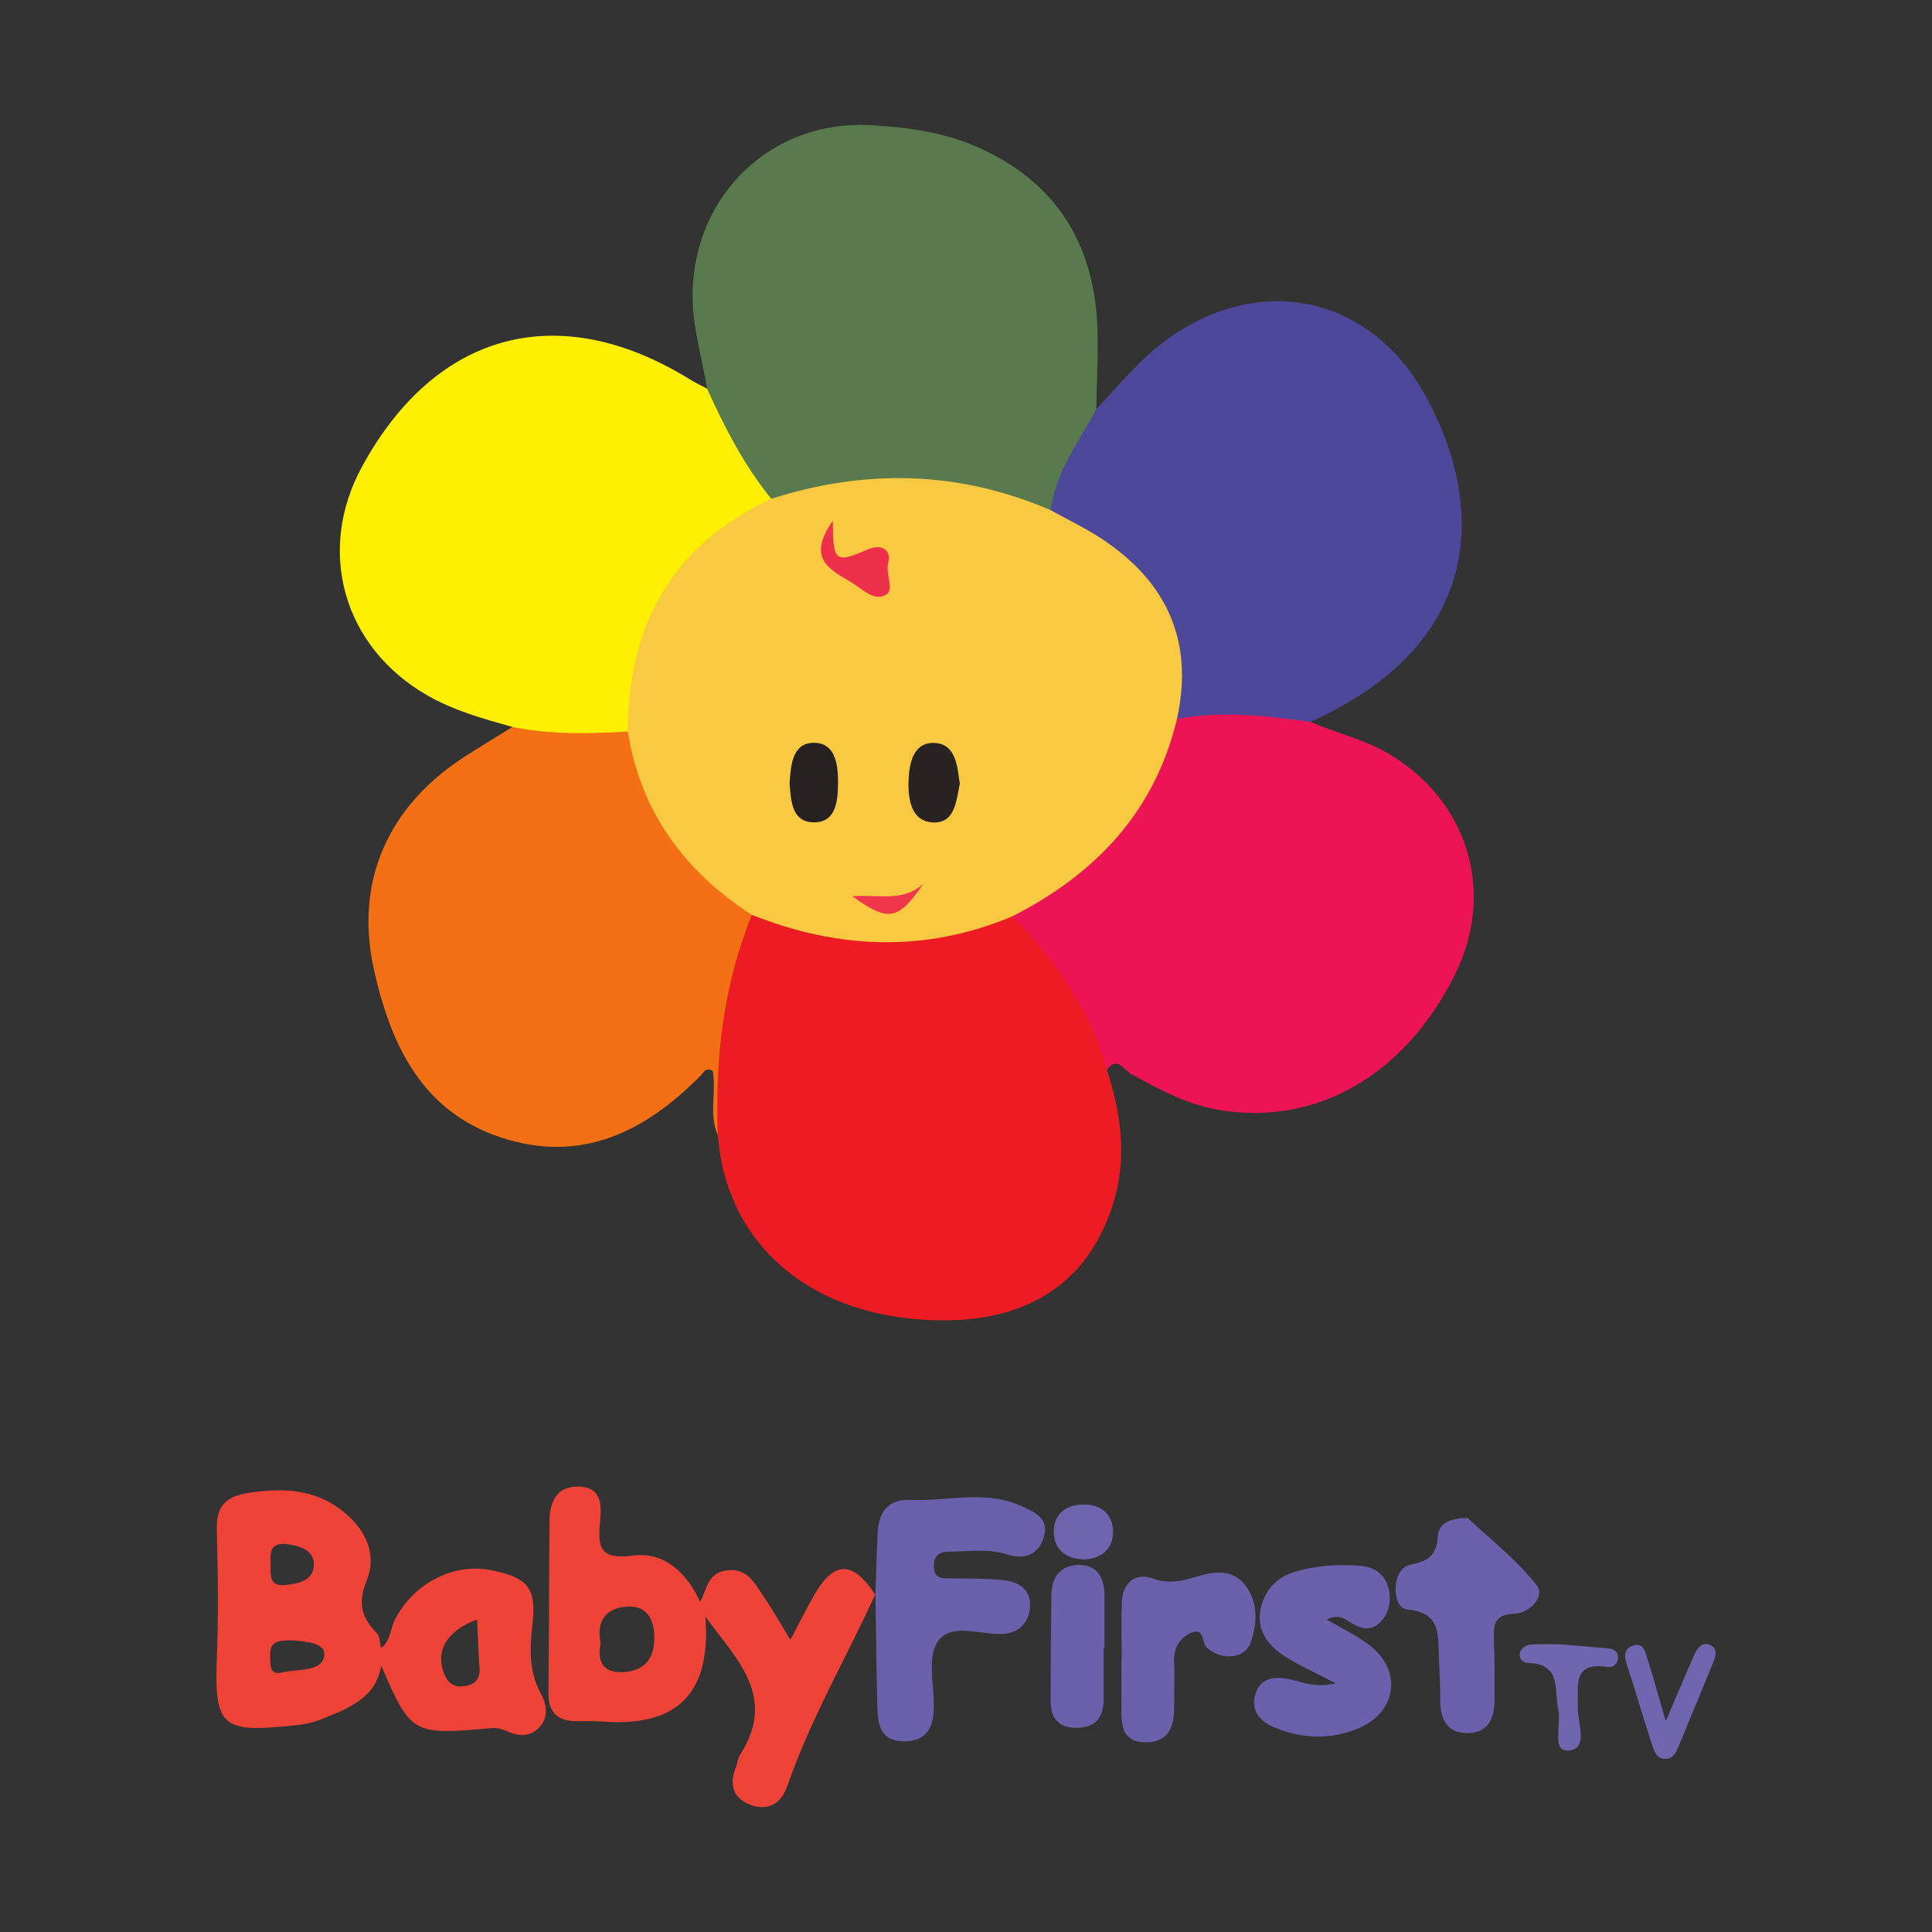 <?xml version="1.0" encoding="iso-8859-1"?>
<!-- Generator: Adobe Illustrator 27.0.0, SVG Export Plug-In . SVG Version: 6.00 Build 0)  -->
<svg version="1.1" id="Layer_1" xmlns="http://www.w3.org/2000/svg" xmlns:xlink="http://www.w3.org/1999/xlink" x="0px" y="0px"
	 viewBox="0 0 500 500" style="enable-background:new 0 0 500 500;" xml:space="preserve">
<rect x="0" y="0" width="500" height="500" fill="#333333" stroke="none"/>
<g>
	<path style="fill:#ED1B22;" d="M286.45,276.876c3.832,11.647,5.318,23.381,1.405,35.342c-7.122,21.776-25.112,31.806-52.151,29.045
		c-28.799-2.941-47.937-21.14-49.929-47.479c-1.023-16.543-3.694-33.2,3.796-49.11c1.296-2.753,1.909-5.837,4.215-8.054
		c2.669-1.766,5.463-1.026,8.087-0.083c18.447,6.629,36.838,6.322,55.232-0.172c1.058-0.374,2.197-0.44,3.317-0.483
		C272.593,241.459,287.639,265.158,286.45,276.876z"/>
	<path style="fill:#ED1456;" d="M286.45,276.876c-4.291-15.614-13.34-28.305-24.479-39.713c0.376-2.938,2.84-3.955,4.955-5.177
		c16.517-9.548,28.411-22.896,34.34-41.23c0.765-2.366,1.612-4.773,4.111-6.027c11.54-3.664,22.859-3.838,33.798,2.081
		c6.614,2.92,13.758,4.468,20.085,8.186c20.678,12.152,27.896,35.802,17.296,57.2c-12.848,25.938-35.766,39.202-60.77,35.103
		c-8.429-1.382-15.823-5.304-23.168-9.437C290.933,276.915,289.09,273.194,286.45,276.876z"/>
	<path style="fill:#597A4D;" d="M182.985,100.592c-1.312-8.229-3.889-16.19-3.745-24.731c0.433-25.654,20.607-44.936,46.229-43.462
		c9.493,0.546,18.903,1.824,27.749,5.774c18.88,8.428,28.968,23.138,30.603,43.462c0.647,8.037-0.028,16.179-0.1,24.274
		c-2.191,9.992-6.946,18.801-12.586,27.213c-14.357-3.505-28.469-7.724-43.67-6.907c-9.066,0.487-17.468,3.932-26.447,4.168
		C189.826,123.586,185.099,112.876,182.985,100.592z"/>
	<path style="fill:#4D489A;" d="M271.946,132.048c1.215-9.93,7.281-17.683,11.776-26.14c5.916-6.326,11.384-13.091,18.516-18.202
		C326.611,70.24,355.243,76.769,369.3,103.1c16.326,30.583,12.748,64.412-30.124,83.708c-11.499-1.533-23-2.949-34.577-0.728
		c-2.189-1.272-1.602-3.36-1.364-5.194c2.568-19.8-7.275-32.648-23.421-42.078C276.814,137.056,272.878,136.251,271.946,132.048z"/>
	<path style="fill:#F47014;" d="M194.583,236.766c-7.448,18.317-9.58,37.452-8.806,57.027c-2.386-5.375-0.331-11.091-1.287-16.572
		c-1.744-1.223-2.47,0.433-3.3,1.272c-14.349,14.509-30.897,22.689-51.544,15.879c-20.628-6.804-28.556-24.192-32.852-43.346
		c-5.102-22.746,3.541-42.212,23.109-54.965c4.184-2.727,8.479-5.285,12.724-7.921c9.452-2.629,18.907-0.676,28.356-0.038
		c3.248,1.287,4.333,4.209,5.086,7.192c3.845,15.241,12.303,27.24,25.126,36.29C192.917,232.798,195.167,233.931,194.583,236.766z"
		/>
	<path style="fill:#FEF000;" d="M162.472,189.309c-9.988,0.599-19.962,0.838-29.846-1.171c-7.541-2.123-15.081-4.197-21.972-8.134
		c-21.763-12.434-28.916-37.365-16.932-59.298c19.121-34.995,50.989-43.438,84.858-22.498c1.418,0.877,2.935,1.593,4.406,2.384
		c4.587,10.056,9.591,19.869,16.623,28.504c0.534,3.134-2.2,3.537-3.993,4.511c-18.751,10.195-28.072,26.474-30.762,47.106
		C164.467,183.677,165.139,186.963,162.472,189.309z"/>
	<path style="fill:#F04337;" d="M98.608,426.49c-0.353-1.31-0.269-3.039-1.108-3.879c-3.997-4.03-4.971-7.724-2.586-13.602
		c2.67-6.633-0.118-13.031-6.028-17.783c-7.422-5.978-15.734-6.196-24.617-4.853c-5.693,0.856-8.312,3.325-8.161,9.337
		c0.286,11.452,0.453,22.921-0.017,34.374c-0.705,17.615,2.469,18.186,19.966,16.473c2.485-0.252,5.055-0.756,7.338-1.696
		c6.7-2.754,13.787-5.239,15.281-13.786C99.598,429.53,99.598,428.002,98.608,426.49z M74.192,399.623
		c3.459,0.42,7.12,1.528,7.036,5.424c-0.084,3.929-3.829,4.786-7.288,5.155c-4.484,0.487-3.862-2.67-3.913-5.877
		C69.876,401.856,70.01,399.119,74.192,399.623z M83.898,428.673c-0.705,4.013-6.868,3.224-10.764,4.131
		c-3.678,0.856-3.056-2.049-3.207-4.148c-0.319-4.181,2.519-4.232,6.448-4.097C78.86,424.929,84.552,424.979,83.898,428.673z"/>
	<path style="fill:#6961AB;" d="M226.557,412.746c0.184-5.305,0.312-10.613,0.566-15.915c0.266-5.54,2.585-8.925,8.817-8.658
		c9.393,0.402,18.917-2.625,28.185,1.509c3.856,1.72,7.623,3.375,5.931,8.367c-1.462,4.311-4.781,5.678-9.428,4.223
		c-4.879-1.527-10.004-0.76-15.038-0.704c-2.79,0.031-4.042,1.214-3.878,4.079c0.162,2.843,1.99,2.812,4.081,2.839
		c4.757,0.062,9.55-0.057,14.257,0.504c3.936,0.469,6.996,2.748,6.491,7.248c-0.463,4.123-3.229,6.542-7.401,6.638
		c-5.725,0.133-13.184-2.963-16.509,2.05c-2.617,3.946-0.974,10.809-0.942,16.375c0.032,5.559-1.747,9.514-7.99,9.351
		c-6.316-0.164-6.547-5.041-6.657-9.639c-0.228-9.5-0.328-19.003-0.481-28.505L226.557,412.746z"/>
	<path style="fill:#F04337;" d="M182.552,418.38c0.42-1.562-0.386-2.704-1.343-3.778c-3.392-7.506-9.37-13.098-17.346-12.023
		c-8.514,1.142-9.202-2.032-8.581-8.598c0.386-4.164,0.689-9.085-5.474-9.253c-5.793-0.168-7.54,3.963-7.59,8.934
		c-0.151,14.811-0.101,29.605-0.285,44.416c-0.067,5.474,2.754,7.456,7.775,7.372c1.965-0.034,3.913-0.084,5.861,0.067
		C175.315,447.094,184.097,438.279,182.552,418.38z M161.377,432.737c-5.206,0.302-6.935-2.603-5.928-7.489
		c-1.259-5.995,1.662-9.387,7.389-9.471c4.803-0.067,6.482,3.61,6.499,8.094C169.354,429.261,166.768,432.418,161.377,432.737z"/>
	<path style="fill:#F04337;" d="M182.55,418.376c-1.426-0.913-1.454-2.321-1.344-3.779c1.715-3.243,1.907-7.641,6.978-8.202
		c5.366-0.594,7.177,3.486,9.477,6.84c2.287,3.336,4.272,6.878,6.898,11.159c2.381-4.511,4.158-8.181,6.204-11.695
		c5.161-8.868,9.986-8.821,15.793,0.048c0.002,0,0.001-0.237,0.004-0.237c-7.528,16.523-16.755,32.273-22.725,49.507
		c-1.684,4.862-5.094,6.821-9.809,4.986c-4.401-1.714-5.366-5.349-3.559-9.7c0.428-1.031,0.475-2.27,1.063-3.177
		C201.336,438.984,190.32,429.09,182.55,418.376z"/>
	<path style="fill:#F04337;" d="M139.917,438.178c-2.955-5.441-2.855-11.335-2.183-17.162c1.142-9.874-0.689-12.628-10.562-14.643
		c-9.773-1.998-20.235,3.426-24.987,12.829c-1.209,2.418-1.075,5.508-3.577,7.288c0.017,1.528,0.05,3.056,0.067,4.584
		c7.674,17.817,8.06,18.001,28.715,16.137c1.276-0.118,2.737,0.302,3.929,0.856c3.14,1.461,6.196,1.343,8.43-1.243
		C141.982,444.24,141.495,441.083,139.917,438.178z M120.555,436.331c-2.972,0.571-4.702-0.672-5.743-3.51
		c-2.099-5.726,0.94-10.881,8.665-13.686c0.201,4.248,0.286,8.363,0.621,12.46C124.317,434.366,123.141,435.827,120.555,436.331z"/>
	<path style="fill:#6961AB;" d="M345.707,435.66c-5.828-3.07-9.913-4.833-13.564-7.248c-4.159-2.751-7.022-6.724-5.892-12.021
		c1.06-4.969,4.232-8.335,9.347-9.759c5.481-1.527,11.047-1.852,16.653-1.381c3.699,0.311,6.38,2.445,7.165,6.073
		c0.667,3.086,0.035,6.346-2.291,8.593c-2.737,2.644-5.707,1.3-8.4-0.536c-1.491-1.017-3.026-1.367-5.417-0.259
		c3.975,2.346,7.854,4.145,11.162,6.685c8.424,6.468,7.07,17.191-2.693,21.396c-7.279,3.135-14.803,2.834-22.062-0.179
		c-3.636-1.509-6.142-4.461-4.805-8.637c1.378-4.303,4.93-4.604,8.942-3.775C337.028,435.267,340.143,436.902,345.707,435.66z"/>
	<path style="fill:#6961AB;" d="M379.841,392.869c5.845,5.513,12.748,10.824,17.918,17.477c2.153,2.772-1.82,7.151-5.861,7.279
		c-5.557,0.176-5.399,3.322-5.261,7.187c0.179,5.024,0.177,10.057,0.154,15.085c-0.021,4.665-1.509,8.567-6.925,8.625
		c-5.331,0.057-7.102-3.516-7.122-8.368c-0.015-3.63-0.17-7.261-0.347-10.887c-0.275-5.645,0.718-11.883-7.903-12.682
		c-2.757-0.256-3.436-3.278-3.284-6.035c0.156-2.825,1.493-5.228,4.103-5.694c4.448-0.794,6.529-2.544,6.818-7.421
		C372.329,394.12,375.743,392.784,379.841,392.869z"/>
	<path style="fill:#6961AB;" d="M290.304,429.573c0-5.038-0.163-10.084,0.046-15.114c0.208-5.035,3.712-7.51,7.951-5.958
		c4.45,1.629,8.04,0.507,11.986-0.642c4.541-1.322,9.105-1.642,12.205,2.69c3.184,4.449,2.848,9.716,1.19,14.495
		c-1.517,4.373-7.644,4.722-11.303,1.395c-1.417-1.288-0.605-5.414-4.137-3.852c-2.983,1.32-4.536,3.935-4.392,7.46
		c0.159,3.913,0.015,7.838,0.028,11.757c0.018,5.029-1.365,9.055-7.34,9.104c-6.006,0.049-6.364-4.249-6.326-8.737
		c0.036-4.199,0.008-8.399,0.008-12.598C290.247,429.573,290.275,429.573,290.304,429.573z"/>
	<path style="fill:#6961AB;" d="M285.619,426.43c0,4.475,0,8.951,0,13.426c0,4.754-2.28,7.334-7.14,7.313
		c-4.552-0.02-6.592-2.603-6.585-6.914c0.015-9.231,0.075-18.462,0.216-27.691c0.071-4.637,2.607-7.587,7.198-7.569
		c4.905,0.019,6.521,3.573,6.53,8.01c0.01,4.476,0.002,8.951,0.002,13.427C285.767,426.43,285.693,426.43,285.619,426.43z"/>
	<path style="fill:#6E66AE;" d="M431.099,445.468c2.941-6.884,5.162-12.279,7.569-17.589c0.688-1.519,2.014-3.054,3.942-2.15
		c1.894,0.889,1.516,2.684,0.837,4.333c-2.977,7.223-5.915,14.462-8.939,21.666c-0.64,1.523-1.357,3.351-3.288,3.476
		c-2.521,0.163-3.164-2.11-3.742-3.87c-2.263-6.893-4.236-13.881-6.538-20.76c-0.778-2.325-0.391-4.087,1.8-4.719
		c2.742-0.791,3.104,1.851,3.653,3.559C427.925,434.183,429.231,439.026,431.099,445.468z"/>
	<path style="fill:#6E66AE;" d="M403.88,425.561c3.641,0.302,7.816,0.632,11.988,1.002c1.462,0.13,2.86,0.607,2.881,2.342
		c0.02,1.628-1.212,2.726-2.677,2.505c-9.203-1.389-7.572,4.753-7.747,10.296c-0.127,4.018,2.973,10.967-2.452,11.335
		c-4.434,0.301-1.722-6.868-2.582-10.622c-1.154-5.042,0.892-11.851-7.79-12.037c-1.595-0.034-2.588-1.351-2.086-2.871
		c0.272-0.823,1.515-1.772,2.402-1.862C398.302,425.396,400.831,425.561,403.88,425.561z"/>
	<path style="fill:#6D65AD;" d="M280.656,403.582c-4.875-0.058-7.891-2.638-7.946-7.048c-0.055-4.399,2.833-7.133,7.577-7.169
		c4.701-0.035,7.721,2.514,7.773,6.975C288.112,400.787,285.137,403.372,280.656,403.582z"/>
	<path style="fill:#F9C942;" d="M162.472,189.309c0.052-27.646,11.554-48.256,37.136-60.213c24.476-7.832,48.609-7.285,72.341,2.953
		c4.382,2.435,8.945,4.602,13.121,7.354c16.93,11.156,23.982,26.549,19.528,46.677c-5.76,24.051-21.1,40.139-42.628,51.082
		c-22.519,9.436-44.978,8.511-67.388-0.397C177.138,225.491,165.775,210.117,162.472,189.309z"/>
	<path style="fill:#282320;" d="M248.396,202.843c-0.899,4.307-1.225,10.168-6.756,10.004c-5.88-0.175-6.661-5.993-6.5-10.871
		c0.152-4.589,1.313-10.055,6.887-9.689C247.374,192.638,247.754,198.277,248.396,202.843z"/>
	<path style="fill:#26211F;" d="M204.339,202.809c0.309-5.094,0.834-10.626,6.376-10.57c5.488,0.055,6.174,5.606,6.162,10.179
		c-0.011,4.506-0.383,10.214-5.874,10.398C204.764,213.025,204.73,207.056,204.339,202.809z"/>
	<path style="fill:#EE314B;" d="M215.55,134.788c0.003,10.64,0.611,11.054,8.97,7.415c3.686-1.605,6.209,0.215,5.368,3.352
		c-0.82,3.056,1.684,7.033-0.58,8.368c-3.063,1.807-6.025-1.408-8.899-3.155C214.856,147.392,208.561,144.645,215.55,134.788z"/>
	<path style="fill:#EF364B;" d="M239.026,228.647c-6.649,9.641-9.033,10.026-18.473,3.302
		C227.223,231.399,233.785,233.595,239.026,228.647z"/>
</g>
</svg>
